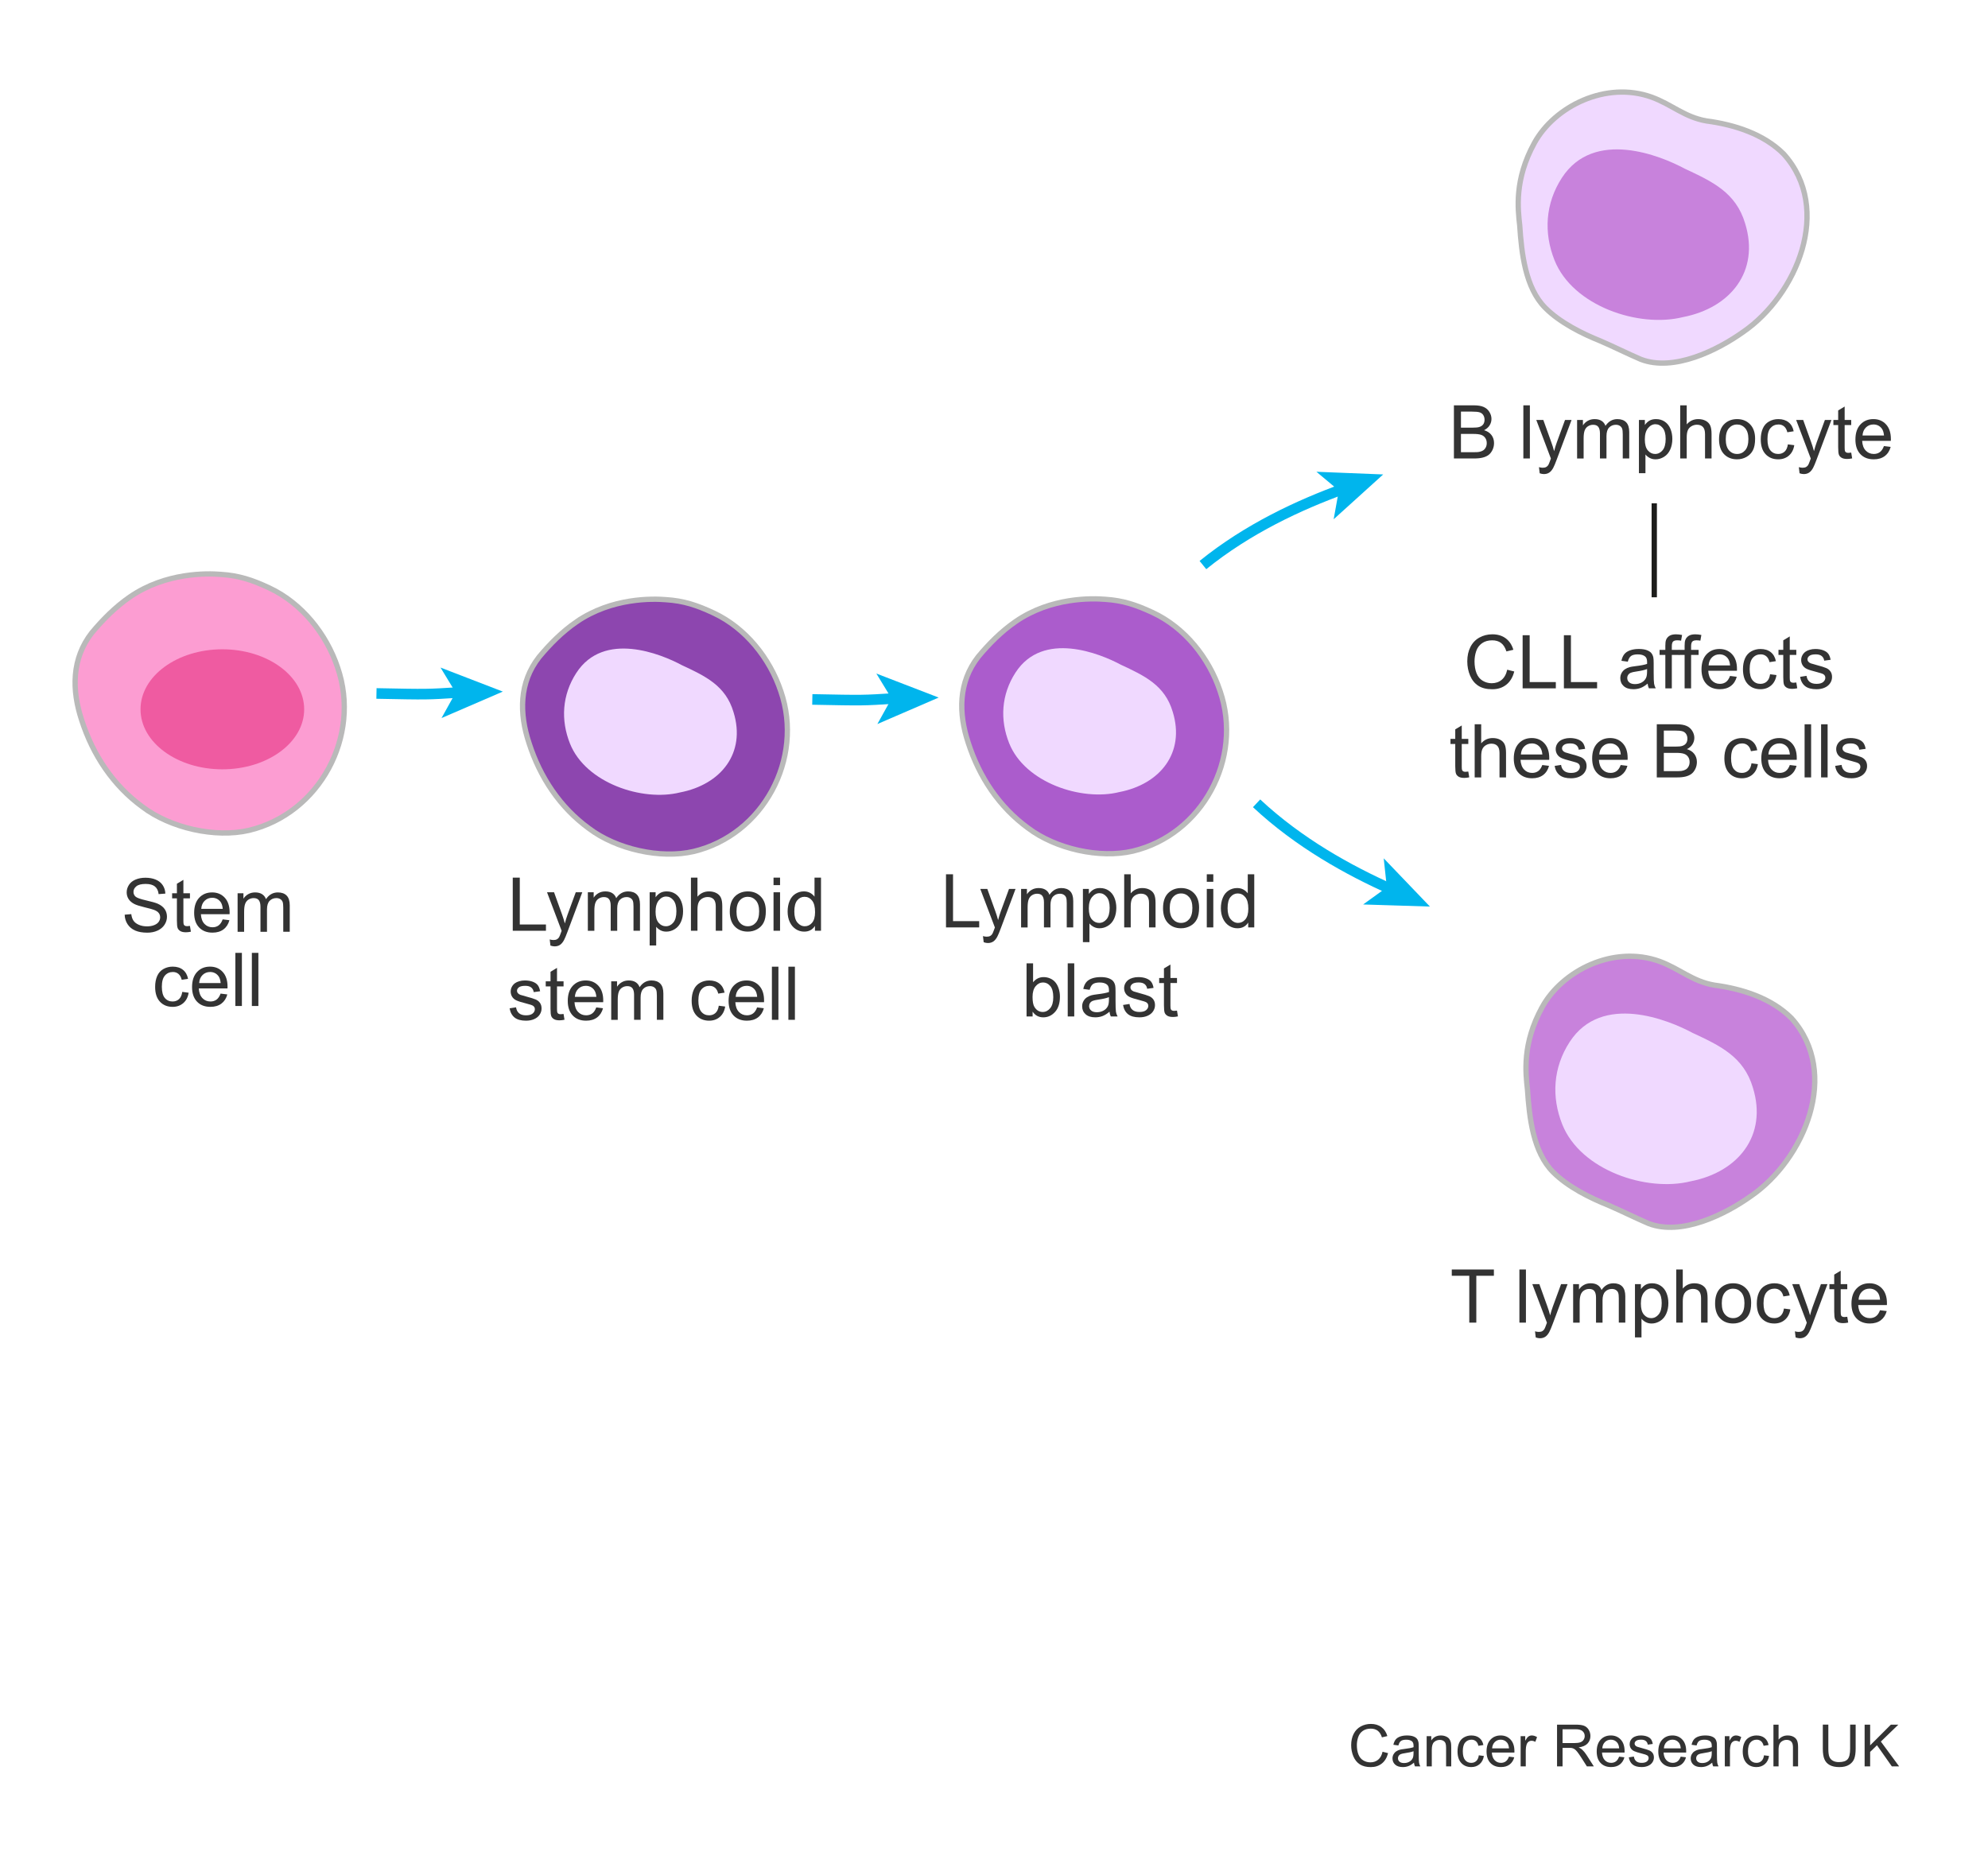 <?xml version="1.0" encoding="UTF-8"?>
<svg id="Layer_8" data-name="Layer 8" xmlns="http://www.w3.org/2000/svg" width="375" height="349.324" version="1.1" viewBox="0 0 375 349.324">
  <g>
    <g>
      <path d="M23.512,172.543l1.251-.109c.06.501.197.912.414,1.234.216.32.552.58,1.008.779.456.197.969.297,1.538.297.506,0,.952-.075,1.34-.226s.676-.356.864-.618c.189-.263.284-.549.284-.858,0-.314-.091-.589-.273-.823-.183-.235-.483-.433-.902-.592-.269-.104-.863-.268-1.784-.488-.921-.222-1.565-.43-1.935-.626-.479-.251-.835-.562-1.069-.933-.235-.372-.353-.788-.353-1.248,0-.506.144-.979.431-1.418.287-.44.706-.774,1.258-1.002s1.164-.342,1.839-.342c.743,0,1.397.119,1.966.359.566.238,1.003.591,1.309,1.056s.47.991.492,1.579l-1.271.096c-.068-.634-.3-1.112-.693-1.436-.395-.323-.977-.485-1.747-.485-.802,0-1.387.147-1.753.44-.367.295-.551.648-.551,1.063,0,.36.13.656.39.889.255.232.922.471,1.999.714,1.078.244,1.817.457,2.219.64.583.269,1.014.609,1.292,1.022.278.412.417.887.417,1.425,0,.533-.152,1.036-.458,1.507-.306.473-.744.839-1.315,1.102-.572.262-1.216.393-1.932.393-.907,0-1.667-.132-2.279-.396-.613-.265-1.094-.662-1.443-1.193-.348-.53-.531-1.131-.55-1.801Z" fill="#333" stroke-width="0"/>
      <path d="M35.83,174.662l.178,1.087c-.347.073-.656.109-.93.109-.446,0-.793-.07-1.039-.212s-.419-.327-.52-.557c-.101-.23-.15-.715-.15-1.453v-4.177h-.902v-.957h.902v-1.798l1.224-.738v2.536h1.237v.957h-1.237v4.245c0,.351.021.576.064.677.044.101.114.18.213.239.098.06.237.089.42.089.137,0,.316-.016.54-.048Z" fill="#333" stroke-width="0"/>
      <path d="M42.003,173.425l1.271.157c-.2.743-.572,1.319-1.114,1.729s-1.235.615-2.078.615c-1.062,0-1.903-.327-2.526-.981-.621-.653-.933-1.57-.933-2.751,0-1.222.314-2.169.943-2.844s1.444-1.012,2.447-1.012c.971,0,1.764.33,2.379.991s.923,1.591.923,2.789c0,.073-.002.183-.007.328h-5.414c.046.798.271,1.408.677,1.832s.911.636,1.518.636c.451,0,.836-.118,1.155-.355s.572-.615.759-1.135ZM37.963,171.436h4.054c-.055-.61-.21-1.068-.465-1.374-.392-.474-.9-.711-1.524-.711-.565,0-1.04.189-1.425.567-.386.378-.599.884-.64,1.518Z" fill="#333" stroke-width="0"/>
      <path d="M44.819,175.763v-7.26h1.101v1.019c.228-.355.531-.642.909-.857.378-.217.809-.325,1.292-.325.538,0,.979.111,1.323.335.344.224.586.535.728.937.574-.848,1.321-1.271,2.242-1.271.72,0,1.273.199,1.661.599.388.398.581,1.013.581,1.842v4.983h-1.224v-4.573c0-.492-.04-.847-.119-1.062-.08-.217-.225-.392-.435-.523s-.456-.198-.738-.198c-.511,0-.935.17-1.271.509-.337.34-.506.884-.506,1.631v4.218h-1.23v-4.717c0-.547-.101-.957-.301-1.23s-.528-.41-.984-.41c-.347,0-.667.091-.96.273-.295.183-.508.449-.64.8s-.198.856-.198,1.518v3.767h-1.23Z" fill="#333" stroke-width="0"/>
      <path d="M34.378,187.104l1.209.157c-.132.834-.47,1.487-1.015,1.958-.545.473-1.214.708-2.007.708-.993,0-1.792-.325-2.396-.974-.604-.65-.905-1.581-.905-2.793,0-.784.129-1.47.389-2.058s.655-1.028,1.187-1.323c.531-.293,1.108-.44,1.733-.44.788,0,1.433.199,1.934.599.502.398.823.965.965,1.698l-1.197.185c-.113-.487-.315-.854-.604-1.101s-.64-.369-1.05-.369c-.619,0-1.123.222-1.51.667-.388.443-.582,1.146-.582,2.108,0,.976.188,1.684.561,2.126.374.442.861.663,1.463.663.483,0,.887-.148,1.211-.444.323-.296.528-.752.615-1.367Z" fill="#333" stroke-width="0"/>
      <path d="M41.61,187.425l1.271.157c-.201.743-.572,1.319-1.115,1.729-.542.41-1.234.615-2.078.615-1.062,0-1.903-.327-2.525-.981-.622-.653-.934-1.57-.934-2.751,0-1.222.314-2.169.943-2.844s1.445-1.012,2.447-1.012c.971,0,1.764.33,2.379.991s.924,1.591.924,2.789c0,.073-.003.183-.008.328h-5.414c.046.798.271,1.408.678,1.832.405.424.911.636,1.518.636.451,0,.836-.118,1.154-.355.319-.237.572-.615.76-1.135ZM37.569,185.436h4.055c-.055-.61-.21-1.068-.465-1.374-.393-.474-.9-.711-1.525-.711-.564,0-1.04.189-1.425.567s-.599.884-.64,1.518Z" fill="#333" stroke-width="0"/>
      <path d="M44.399,189.763v-10.021h1.23v10.021h-1.23Z" fill="#333" stroke-width="0"/>
      <path d="M47.509,189.763v-10.021h1.23v10.021h-1.23Z" fill="#333" stroke-width="0"/>
    </g>
    <g>
      <path d="M277.153,249.493v-8.839h-3.301v-1.183h7.943v1.183h-3.316v8.839h-1.326Z" fill="#333" stroke-width="0"/>
      <path d="M286.608,249.493v-10.021h1.23v10.021h-1.23Z" fill="#333" stroke-width="0"/>
      <path d="M289.69,252.289l-.137-1.155c.27.073.504.109.705.109.273,0,.492-.046.656-.137s.298-.219.402-.383c.078-.123.203-.429.377-.916.022-.068.059-.169.109-.301l-2.756-7.273h1.326l1.512,4.204c.195.533.371,1.094.525,1.682.142-.565.311-1.116.506-1.654l1.553-4.231h1.23l-2.762,7.383c-.297.798-.527,1.347-.691,1.647-.219.405-.469.703-.752.893-.282.188-.619.283-1.012.283-.236,0-.501-.05-.793-.15Z" fill="#333" stroke-width="0"/>
      <path d="M296.745,249.493v-7.26h1.102v1.019c.228-.355.53-.642.908-.857.379-.217.81-.325,1.293-.325.537,0,.979.111,1.322.335s.587.535.729.937c.574-.848,1.321-1.271,2.242-1.271.72,0,1.273.199,1.66.599.388.398.582,1.013.582,1.842v4.983h-1.225v-4.573c0-.492-.039-.847-.119-1.062-.08-.217-.225-.392-.434-.523-.21-.132-.456-.198-.738-.198-.511,0-.935.17-1.271.509-.338.34-.506.884-.506,1.631v4.218h-1.23v-4.717c0-.547-.101-.957-.301-1.23-.201-.273-.529-.41-.984-.41-.347,0-.667.091-.961.273s-.507.449-.639.8c-.133.351-.199.856-.199,1.518v3.767h-1.23Z" fill="#333" stroke-width="0"/>
      <path d="M308.407,252.276v-10.042h1.121v.943c.265-.369.563-.646.896-.831.332-.184.735-.276,1.209-.276.62,0,1.167.159,1.641.479.475.319.832.769,1.074,1.351.241.58.361,1.218.361,1.91,0,.743-.133,1.412-.399,2.006-.267.596-.654,1.051-1.162,1.367-.508.317-1.042.476-1.603.476-.41,0-.778-.087-1.104-.26s-.594-.392-.804-.656v3.534h-1.23ZM309.522,245.905c0,.935.188,1.625.566,2.071.379.446.837.67,1.375.67.547,0,1.015-.231,1.404-.694.39-.462.584-1.179.584-2.149,0-.925-.189-1.618-.57-2.078s-.835-.69-1.363-.69c-.524,0-.988.245-1.392.734-.403.49-.604,1.202-.604,2.137Z" fill="#333" stroke-width="0"/>
      <path d="M316.194,249.493v-10.021h1.23v3.596c.574-.665,1.299-.998,2.174-.998.537,0,1.004.106,1.4.317.396.213.681.505.852.879s.256.916.256,1.627v4.601h-1.23v-4.601c0-.615-.133-1.062-.399-1.344-.267-.279-.644-.42-1.132-.42-.364,0-.707.095-1.028.283-.321.189-.55.446-.687.77s-.205.771-.205,1.34v3.972h-1.23Z" fill="#333" stroke-width="0"/>
      <path d="M323.522,245.863c0-1.345.373-2.34,1.121-2.987.624-.538,1.385-.807,2.283-.807.998,0,1.813.327,2.447.981.633.653.949,1.557.949,2.71,0,.935-.14,1.669-.42,2.204-.28.536-.688.952-1.224,1.248s-1.12.444-1.753.444c-1.017,0-1.838-.326-2.465-.978s-.939-1.591-.939-2.816ZM324.786,245.863c0,.93.203,1.626.609,2.088.405.463.916.694,1.531.694.61,0,1.118-.232,1.523-.697.406-.465.609-1.174.609-2.126,0-.897-.204-1.578-.612-2.041-.408-.462-.915-.693-1.521-.693-.615,0-1.126.23-1.531.69-.406.46-.609,1.155-.609,2.085Z" fill="#333" stroke-width="0"/>
      <path d="M336.503,246.834l1.211.157c-.133.834-.471,1.487-1.016,1.958-.545.473-1.213.708-2.006.708-.994,0-1.793-.325-2.396-.974-.604-.65-.906-1.581-.906-2.793,0-.784.131-1.47.391-2.058s.654-1.028,1.186-1.323c.531-.293,1.108-.44,1.732-.44.789,0,1.434.199,1.936.599.501.398.822.965.963,1.698l-1.195.185c-.114-.487-.316-.854-.605-1.101s-.639-.369-1.049-.369c-.62,0-1.124.222-1.512.667-.387.443-.58,1.146-.58,2.108,0,.976.187,1.684.561,2.126.373.442.861.663,1.463.663.482,0,.886-.148,1.209-.444.324-.296.529-.752.615-1.367Z" fill="#333" stroke-width="0"/>
      <path d="M338.712,252.289l-.137-1.155c.269.073.503.109.703.109.273,0,.492-.046.656-.137s.299-.219.404-.383c.077-.123.202-.429.375-.916.023-.068.06-.169.109-.301l-2.754-7.273h1.326l1.51,4.204c.196.533.372,1.094.527,1.682.141-.565.31-1.116.506-1.654l1.551-4.231h1.23l-2.762,7.383c-.296.798-.525,1.347-.689,1.647-.219.405-.47.703-.752.893-.283.188-.62.283-1.012.283-.237,0-.502-.05-.793-.15Z" fill="#333" stroke-width="0"/>
      <path d="M348.452,248.393l.178,1.087c-.346.073-.656.109-.93.109-.446,0-.793-.07-1.039-.212s-.419-.327-.52-.557c-.1-.23-.15-.715-.15-1.453v-4.177h-.902v-.957h.902v-1.798l1.225-.738v2.536h1.236v.957h-1.236v4.245c0,.351.021.576.064.677s.114.18.212.239.238.089.421.089c.137,0,.316-.016.539-.048Z" fill="#333" stroke-width="0"/>
      <path d="M354.626,247.155l1.271.157c-.201.743-.572,1.319-1.115,1.729-.542.41-1.234.615-2.078.615-1.062,0-1.903-.327-2.525-.981-.622-.653-.934-1.57-.934-2.751,0-1.222.314-2.169.943-2.844s1.445-1.012,2.447-1.012c.971,0,1.764.33,2.379.991s.924,1.591.924,2.789c0,.073-.003.183-.008.328h-5.414c.046.798.271,1.408.678,1.832.405.424.911.636,1.518.636.451,0,.836-.118,1.154-.355.319-.237.572-.615.76-1.135ZM350.585,245.166h4.055c-.055-.61-.21-1.068-.465-1.374-.393-.474-.9-.711-1.525-.711-.564,0-1.04.189-1.425.567s-.599.884-.64,1.518Z" fill="#333" stroke-width="0"/>
    </g>
    <g>
      <path d="M96.721,175.572v-10.021h1.326v8.839h4.936v1.183h-6.262Z" fill="#333" stroke-width="0"/>
      <path d="M103.83,178.367l-.137-1.155c.269.073.504.109.704.109.273,0,.492-.046.656-.137s.299-.219.403-.383c.077-.123.203-.429.376-.916.022-.068.06-.169.109-.301l-2.755-7.273h1.326l1.511,4.204c.196.533.371,1.094.526,1.682.142-.565.31-1.116.506-1.654l1.552-4.231h1.23l-2.762,7.383c-.296.798-.526,1.347-.69,1.647-.219.405-.47.703-.752.893-.282.188-.62.283-1.012.283-.237,0-.501-.05-.793-.15Z" fill="#333" stroke-width="0"/>
      <path d="M110.885,175.572v-7.26h1.101v1.019c.228-.355.531-.642.909-.857.378-.217.809-.325,1.292-.325.538,0,.979.111,1.322.335.345.224.587.535.729.937.574-.848,1.321-1.271,2.242-1.271.72,0,1.273.199,1.661.599.388.398.581,1.013.581,1.842v4.983h-1.224v-4.573c0-.492-.04-.847-.12-1.062-.079-.217-.224-.392-.434-.523s-.456-.198-.738-.198c-.511,0-.935.17-1.271.509-.337.34-.506.884-.506,1.631v4.218h-1.23v-4.717c0-.547-.101-.957-.301-1.23s-.528-.41-.984-.41c-.347,0-.666.091-.961.273-.293.183-.507.449-.639.8s-.198.856-.198,1.518v3.767h-1.23Z" fill="#333" stroke-width="0"/>
      <path d="M122.547,178.354v-10.042h1.121v.943c.265-.369.562-.646.896-.831.333-.184.736-.276,1.21-.276.62,0,1.167.159,1.641.479s.832.769,1.073,1.351c.241.58.362,1.218.362,1.91,0,.743-.134,1.412-.399,2.006-.268.596-.654,1.051-1.162,1.367-.509.317-1.043.476-1.604.476-.41,0-.778-.087-1.104-.26-.326-.173-.594-.392-.804-.656v3.534h-1.23ZM123.661,171.983c0,.935.189,1.625.567,2.071s.836.67,1.374.67c.547,0,1.016-.231,1.404-.694.391-.462.585-1.179.585-2.149,0-.925-.19-1.618-.571-2.078-.38-.46-.835-.69-1.363-.69-.524,0-.988.245-1.391.734-.404.49-.605,1.202-.605,2.137Z" fill="#333" stroke-width="0"/>
      <path d="M130.333,175.572v-10.021h1.23v3.596c.574-.665,1.299-.998,2.174-.998.538,0,1.005.106,1.401.317.396.213.681.505.851.879.172.374.257.916.257,1.627v4.601h-1.23v-4.601c0-.615-.134-1.062-.399-1.344-.268-.279-.645-.42-1.132-.42-.364,0-.708.095-1.028.283-.322.189-.551.446-.688.77s-.205.771-.205,1.34v3.972h-1.23Z" fill="#333" stroke-width="0"/>
      <path d="M137.661,171.942c0-1.345.374-2.34,1.121-2.987.624-.538,1.386-.807,2.283-.807.998,0,1.813.327,2.447.981.634.653.95,1.557.95,2.71,0,.935-.14,1.669-.421,2.204-.279.536-.688.952-1.223,1.248-.536.296-1.12.444-1.754.444-1.017,0-1.838-.326-2.465-.978-.626-.651-.939-1.591-.939-2.816ZM138.926,171.942c0,.93.203,1.626.608,2.088.405.463.916.694,1.531.694.61,0,1.119-.232,1.524-.697s.608-1.174.608-2.126c0-.897-.204-1.578-.611-2.041-.408-.462-.915-.693-1.521-.693-.615,0-1.126.23-1.531.69s-.608,1.155-.608,2.085Z" fill="#333" stroke-width="0"/>
      <path d="M145.912,166.965v-1.415h1.23v1.415h-1.23ZM145.912,175.572v-7.26h1.23v7.26h-1.23Z" fill="#333" stroke-width="0"/>
      <path d="M153.726,175.572v-.916c-.46.72-1.137,1.08-2.03,1.08-.579,0-1.11-.159-1.597-.479-.484-.319-.861-.765-1.127-1.337-.268-.571-.4-1.229-.4-1.972,0-.725.121-1.382.362-1.972.241-.591.604-1.043,1.087-1.357s1.023-.472,1.62-.472c.438,0,.827.093,1.169.276.342.186.62.426.834.722v-3.596h1.224v10.021h-1.142ZM149.836,171.948c0,.93.196,1.625.588,2.085s.854.69,1.388.69c.538,0,.994-.22,1.371-.659.375-.44.563-1.111.563-2.014,0-.993-.191-1.723-.574-2.188s-.854-.697-1.415-.697c-.547,0-1.004.224-1.371.67-.366.446-.55,1.15-.55,2.112Z" fill="#333" stroke-width="0"/>
      <path d="M96.126,190.204l1.217-.191c.068.488.259.861.57,1.121.312.26.749.39,1.31.39.565,0,.984-.115,1.258-.345.273-.23.41-.5.41-.811,0-.277-.121-.496-.362-.656-.169-.109-.588-.248-1.258-.417-.902-.228-1.527-.425-1.877-.591-.348-.167-.612-.396-.793-.69-.18-.294-.27-.619-.27-.975,0-.323.074-.623.223-.898.147-.276.35-.505.604-.688.191-.141.452-.261.782-.358.331-.099.686-.147,1.063-.147.569,0,1.069.082,1.501.246.43.164.748.387.953.667s.347.655.424,1.124l-1.203.164c-.055-.373-.213-.665-.475-.875-.263-.209-.633-.314-1.111-.314-.565,0-.969.094-1.21.28-.241.188-.362.406-.362.656,0,.16.05.304.15.431.101.133.258.242.472.328.123.046.485.15,1.087.314.87.232,1.478.423,1.822.571.344.147.613.363.81.646.196.283.294.634.294,1.053,0,.41-.119.797-.359,1.159-.238.362-.584.643-1.035.841s-.962.297-1.531.297c-.943,0-1.662-.195-2.156-.588-.495-.392-.811-.973-.947-1.743Z" fill="#333" stroke-width="0"/>
      <path d="M106.305,191.271l.178,1.087c-.347.073-.656.109-.93.109-.446,0-.793-.07-1.039-.212-.246-.141-.419-.327-.52-.557-.101-.23-.15-.715-.15-1.453v-4.177h-.902v-.957h.902v-1.798l1.224-.738v2.536h1.237v.957h-1.237v4.245c0,.352.021.577.064.677.044.101.114.181.213.239.098.06.237.089.42.089.137,0,.316-.016.54-.048Z" fill="#333" stroke-width="0"/>
      <path d="M112.478,190.033l1.271.157c-.2.743-.572,1.319-1.114,1.729s-1.235.615-2.078.615c-1.062,0-1.903-.327-2.526-.98-.621-.654-.933-1.571-.933-2.752,0-1.221.314-2.169.943-2.844.629-.674,1.444-1.012,2.447-1.012.971,0,1.764.331,2.379.991.615.661.923,1.591.923,2.789,0,.073-.002.183-.007.328h-5.414c.046.798.271,1.408.677,1.832s.911.636,1.518.636c.451,0,.836-.118,1.155-.355.319-.236.572-.615.759-1.135ZM108.438,188.044h4.054c-.055-.61-.21-1.068-.465-1.374-.392-.474-.9-.711-1.524-.711-.565,0-1.04.189-1.425.567-.386.379-.599.885-.64,1.518Z" fill="#333" stroke-width="0"/>
      <path d="M115.294,192.371v-7.26h1.101v1.019c.228-.355.531-.642.909-.857.378-.217.809-.325,1.292-.325.538,0,.979.112,1.323.335.344.224.586.536.728.937.574-.848,1.321-1.271,2.242-1.271.72,0,1.273.199,1.661.599.388.398.581,1.013.581,1.842v4.983h-1.224v-4.573c0-.492-.04-.847-.119-1.062-.08-.217-.225-.391-.435-.523-.21-.132-.456-.198-.738-.198-.511,0-.935.17-1.271.51-.337.339-.506.883-.506,1.63v4.218h-1.23v-4.717c0-.547-.101-.957-.301-1.23s-.528-.41-.984-.41c-.347,0-.667.092-.96.273-.295.183-.508.449-.64.8-.132.352-.198.857-.198,1.518v3.767h-1.23Z" fill="#333" stroke-width="0"/>
      <path d="M135.583,189.712l1.21.157c-.132.834-.471,1.487-1.015,1.959-.545.472-1.214.707-2.007.707-.993,0-1.792-.324-2.396-.974-.604-.649-.906-1.58-.906-2.793,0-.783.13-1.47.39-2.058s.655-1.028,1.187-1.322c.53-.294,1.108-.441,1.732-.441.788,0,1.434.199,1.935.599.501.398.822.965.964,1.698l-1.196.185c-.114-.487-.315-.854-.604-1.101-.29-.246-.64-.369-1.05-.369-.62,0-1.123.223-1.511.667s-.581,1.147-.581,2.108c0,.976.187,1.685.561,2.126.374.442.861.663,1.463.663.483,0,.887-.147,1.21-.444.323-.296.528-.752.615-1.367Z" fill="#333" stroke-width="0"/>
      <path d="M142.815,190.033l1.271.157c-.2.743-.572,1.319-1.114,1.729s-1.235.615-2.078.615c-1.062,0-1.903-.327-2.526-.98-.621-.654-.933-1.571-.933-2.752,0-1.221.314-2.169.943-2.844.629-.674,1.444-1.012,2.447-1.012.971,0,1.764.331,2.379.991.615.661.923,1.591.923,2.789,0,.073-.002.183-.007.328h-5.414c.046.798.271,1.408.677,1.832s.911.636,1.518.636c.451,0,.836-.118,1.155-.355.319-.236.572-.615.759-1.135ZM138.775,188.044h4.054c-.055-.61-.21-1.068-.465-1.374-.392-.474-.9-.711-1.524-.711-.565,0-1.04.189-1.425.567-.386.379-.599.885-.64,1.518Z" fill="#333" stroke-width="0"/>
      <path d="M145.605,192.371v-10.021h1.23v10.021h-1.23Z" fill="#333" stroke-width="0"/>
      <path d="M148.715,192.371v-10.021h1.23v10.021h-1.23Z" fill="#333" stroke-width="0"/>
    </g>
    <g>
      <path d="M178.446,174.94v-10.021h1.326v8.839h4.936v1.183h-6.262Z" fill="#333" stroke-width="0"/>
      <path d="M185.556,177.736l-.137-1.155c.269.073.504.109.704.109.273,0,.492-.046.656-.137s.299-.219.403-.383c.077-.123.203-.429.376-.916.022-.068.06-.169.109-.301l-2.755-7.273h1.326l1.511,4.204c.196.533.371,1.094.526,1.682.142-.565.31-1.116.506-1.654l1.552-4.231h1.23l-2.762,7.383c-.296.798-.526,1.347-.69,1.647-.219.405-.47.703-.752.892-.282.189-.62.284-1.012.284-.237,0-.501-.05-.793-.15Z" fill="#333" stroke-width="0"/>
      <path d="M192.61,174.94v-7.26h1.101v1.019c.228-.355.531-.642.909-.858.378-.216.809-.324,1.292-.324.538,0,.979.111,1.323.335.344.224.586.535.728.937.574-.848,1.321-1.271,2.242-1.271.72,0,1.273.199,1.661.598.388.399.581,1.014.581,1.843v4.983h-1.224v-4.573c0-.492-.04-.847-.119-1.063-.08-.216-.225-.391-.435-.522s-.456-.198-.738-.198c-.511,0-.935.17-1.271.51-.337.339-.506.883-.506,1.63v4.218h-1.23v-4.717c0-.547-.101-.957-.301-1.23s-.528-.41-.984-.41c-.347,0-.667.091-.96.273-.295.183-.508.449-.64.8s-.198.856-.198,1.518v3.767h-1.23Z" fill="#333" stroke-width="0"/>
      <path d="M204.272,177.722v-10.042h1.121v.943c.265-.369.562-.646.896-.83.333-.186.736-.277,1.21-.277.62,0,1.167.159,1.641.479s.832.77,1.073,1.35c.241.582.362,1.219.362,1.911,0,.743-.133,1.411-.4,2.007-.266.594-.653,1.05-1.162,1.367-.508.316-1.042.475-1.603.475-.41,0-.778-.087-1.104-.26-.325-.173-.593-.392-.803-.656v3.534h-1.23ZM205.387,171.351c0,.935.189,1.625.567,2.071s.836.67,1.374.67c.547,0,1.015-.231,1.405-.693.389-.463.584-1.18.584-2.15,0-.925-.19-1.618-.57-2.078-.381-.46-.836-.69-1.364-.69-.524,0-.987.245-1.392.735-.402.489-.604,1.201-.604,2.136Z" fill="#333" stroke-width="0"/>
      <path d="M212.059,174.94v-10.021h1.23v3.596c.574-.665,1.299-.998,2.174-.998.538,0,1.005.105,1.401.318.396.211.68.504.852.878.17.374.256.916.256,1.627v4.601h-1.23v-4.601c0-.615-.133-1.063-.4-1.343-.266-.281-.644-.421-1.131-.421-.364,0-.707.095-1.029.284-.32.188-.55.445-.687.769s-.205.771-.205,1.34v3.972h-1.23Z" fill="#333" stroke-width="0"/>
      <path d="M219.387,171.31c0-1.345.374-2.34,1.121-2.987.624-.538,1.386-.807,2.283-.807.998,0,1.813.327,2.447.98.634.654.95,1.558.95,2.711,0,.935-.141,1.669-.42,2.205-.281.535-.688.951-1.225,1.247-.535.296-1.119.444-1.753.444-1.017,0-1.838-.326-2.464-.978-.627-.651-.94-1.591-.94-2.816ZM220.651,171.31c0,.93.203,1.626.608,2.089.405.462.916.693,1.531.693.61,0,1.119-.232,1.524-.697s.608-1.174.608-2.126c0-.897-.204-1.578-.612-2.04-.407-.463-.914-.694-1.521-.694-.615,0-1.126.23-1.531.69s-.608,1.155-.608,2.085Z" fill="#333" stroke-width="0"/>
      <path d="M227.638,166.333v-1.415h1.23v1.415h-1.23ZM227.638,174.94v-7.26h1.23v7.26h-1.23Z" fill="#333" stroke-width="0"/>
      <path d="M235.451,174.94v-.916c-.46.72-1.137,1.08-2.03,1.08-.579,0-1.111-.159-1.596-.479-.486-.319-.861-.765-1.129-1.336-.266-.572-.399-1.229-.399-1.973,0-.725.121-1.382.362-1.973.241-.59.604-1.042,1.087-1.356s1.023-.472,1.62-.472c.438,0,.827.092,1.169.277.342.184.62.425.834.721v-3.596h1.224v10.021h-1.142ZM231.562,171.317c0,.93.196,1.625.588,2.085s.854.69,1.388.69c.538,0,.995-.22,1.37-.66.377-.439.564-1.11.564-2.013,0-.993-.191-1.723-.574-2.188s-.854-.697-1.415-.697c-.547,0-1.004.224-1.37.67-.367.446-.551,1.15-.551,2.112Z" fill="#333" stroke-width="0"/>
      <path d="M194.784,191.739h-1.142v-10.021h1.23v3.575c.52-.651,1.183-.978,1.989-.978.446,0,.869.09,1.268.271.399.18.728.433.984.759.258.325.46.719.605,1.179.146.461.219.953.219,1.477,0,1.244-.308,2.206-.923,2.885-.615.68-1.354,1.019-2.215,1.019-.856,0-1.529-.357-2.017-1.073v.909ZM194.771,188.055c0,.871.118,1.5.355,1.887.388.634.911.95,1.572.95.538,0,1.003-.233,1.395-.7.392-.468.588-1.163.588-2.089,0-.947-.188-1.647-.564-2.099-.375-.451-.83-.677-1.363-.677-.538,0-1.003.233-1.395.701-.392.467-.588,1.143-.588,2.026Z" fill="#333" stroke-width="0"/>
      <path d="M201.408,191.739v-10.021h1.23v10.021h-1.23Z" fill="#333" stroke-width="0"/>
      <path d="M209.283,190.844c-.456.388-.895.661-1.315.82-.422.16-.874.239-1.357.239-.798,0-1.41-.194-1.839-.584s-.643-.888-.643-1.494c0-.355.081-.68.243-.974.161-.294.373-.53.635-.708.263-.178.558-.312.886-.403.241-.063.606-.125,1.094-.185.993-.118,1.725-.26,2.194-.424.005-.168.007-.275.007-.321,0-.501-.116-.854-.349-1.06-.314-.277-.781-.417-1.401-.417-.579,0-1.006.102-1.282.305-.275.202-.479.562-.611,1.076l-1.203-.164c.109-.515.289-.931.54-1.247.251-.317.613-.561,1.087-.731s1.023-.257,1.647-.257c.62,0,1.123.073,1.511.219.388.146.672.329.854.551.183.221.31.5.383.837.041.21.062.588.062,1.135v1.641c0,1.145.026,1.867.078,2.171.053.303.156.594.312.871h-1.285c-.128-.255-.21-.554-.246-.896ZM209.181,188.096c-.446.183-1.116.338-2.01.465-.506.073-.863.155-1.073.246-.21.092-.371.225-.485.4-.114.175-.171.37-.171.584,0,.328.124.602.372.82.249.219.612.328,1.091.328.474,0,.896-.104,1.265-.311.369-.208.641-.491.813-.852.132-.277.198-.688.198-1.23v-.451Z" fill="#333" stroke-width="0"/>
      <path d="M211.84,189.572l1.217-.191c.068.488.259.861.571,1.121.312.26.748.39,1.309.39.565,0,.984-.115,1.258-.345.273-.23.41-.5.41-.811,0-.277-.121-.496-.362-.656-.169-.109-.588-.248-1.258-.417-.902-.228-1.528-.425-1.876-.591-.35-.167-.613-.396-.793-.69-.181-.294-.271-.619-.271-.975,0-.323.074-.623.222-.898.148-.276.351-.505.605-.688.191-.141.452-.261.783-.358.33-.099.685-.147,1.062-.147.569,0,1.07.082,1.5.246.432.164.749.387.954.667s.347.655.424,1.124l-1.203.164c-.055-.373-.213-.665-.476-.875-.262-.209-.632-.314-1.11-.314-.565,0-.969.094-1.21.28-.241.188-.362.406-.362.656,0,.16.05.304.15.431.101.133.258.242.472.328.123.046.485.15,1.087.314.87.232,1.478.423,1.821.571.345.147.614.363.811.646.196.283.294.634.294,1.053,0,.41-.12.797-.358,1.159-.24.362-.585.643-1.036.841s-.962.297-1.531.297c-.943,0-1.662-.195-2.157-.588-.494-.392-.81-.973-.946-1.743Z" fill="#333" stroke-width="0"/>
      <path d="M222.019,190.639l.178,1.087c-.347.073-.656.109-.93.109-.446,0-.793-.07-1.039-.212-.246-.141-.419-.327-.52-.557-.101-.23-.15-.715-.15-1.453v-4.177h-.902v-.957h.902v-1.798l1.224-.738v2.536h1.237v.957h-1.237v4.245c0,.352.021.577.065.677.043.101.113.181.211.239.099.06.238.089.421.089.137,0,.316-.016.54-.048Z" fill="#333" stroke-width="0"/>
    </g>
    <g>
      <path d="M274.255,86.481v-10.021h3.76c.766,0,1.38.102,1.843.305.463.202.825.515,1.087.936.262.422.393.863.393,1.323,0,.429-.115.832-.348,1.21s-.584.684-1.053.916c.605.178,1.071.48,1.397.909s.489.935.489,1.518c0,.47-.1.905-.298,1.31-.198.402-.443.714-.735.933-.291.219-.657.384-1.097.495-.439.112-.979.168-1.616.168h-3.822ZM275.581,80.67h2.168c.588,0,1.009-.039,1.264-.116.338-.101.592-.267.763-.499s.257-.524.257-.875c0-.333-.08-.625-.24-.879-.159-.252-.387-.426-.684-.52-.296-.093-.804-.14-1.523-.14h-2.004v3.028ZM275.581,85.298h2.496c.428,0,.729-.016.902-.048.305-.055.561-.146.766-.273s.373-.313.506-.557c.132-.244.197-.525.197-.845,0-.374-.096-.698-.287-.974-.191-.276-.456-.47-.796-.582-.34-.111-.828-.167-1.466-.167h-2.318v3.445Z" fill="#333" stroke-width="0"/>
      <path d="M287.353,86.481v-10.021h1.23v10.021h-1.23Z" fill="#333" stroke-width="0"/>
      <path d="M290.437,89.277l-.137-1.155c.269.073.503.109.703.109.273,0,.492-.046.656-.137s.299-.219.404-.383c.077-.123.202-.429.375-.916.023-.068.06-.169.109-.301l-2.754-7.273h1.326l1.51,4.204c.196.533.372,1.094.527,1.682.141-.565.31-1.116.506-1.654l1.551-4.231h1.23l-2.762,7.383c-.296.798-.525,1.347-.689,1.647-.219.405-.47.703-.752.892-.283.189-.62.284-1.012.284-.237,0-.502-.05-.793-.15Z" fill="#333" stroke-width="0"/>
      <path d="M297.491,86.481v-7.26h1.1v1.019c.229-.355.531-.642.91-.858.378-.216.809-.324,1.291-.324.538,0,.979.111,1.323.335s.587.535.728.937c.574-.848,1.322-1.271,2.242-1.271.721,0,1.274.199,1.662.598.387.399.58,1.014.58,1.843v4.983h-1.223v-4.573c0-.492-.04-.847-.12-1.063-.08-.216-.225-.391-.435-.522-.209-.132-.455-.198-.738-.198-.51,0-.934.17-1.271.51-.337.339-.506.883-.506,1.63v4.218h-1.23v-4.717c0-.547-.1-.957-.301-1.23-.2-.273-.528-.41-.984-.41-.346,0-.666.091-.96.273s-.507.449-.64.8c-.132.351-.197.856-.197,1.518v3.767h-1.23Z" fill="#333" stroke-width="0"/>
      <path d="M309.153,89.263v-10.042h1.121v.943c.264-.369.562-.646.895-.83.333-.186.736-.277,1.211-.277.619,0,1.166.159,1.641.479.474.319.831.77,1.072,1.35.242.582.363,1.219.363,1.911,0,.743-.134,1.411-.4,2.007-.267.594-.654,1.05-1.162,1.367-.508.316-1.043.475-1.604.475-.41,0-.777-.087-1.104-.26s-.594-.392-.803-.656v3.534h-1.23ZM310.267,82.892c0,.935.189,1.625.568,2.071.378.446.836.67,1.373.67.547,0,1.016-.231,1.405-.693.39-.463.585-1.18.585-2.15,0-.925-.19-1.618-.571-2.078s-.835-.69-1.364-.69c-.523,0-.987.245-1.391.735-.403.489-.605,1.201-.605,2.136Z" fill="#333" stroke-width="0"/>
      <path d="M316.939,86.481v-10.021h1.23v3.596c.574-.665,1.299-.998,2.174-.998.538,0,1.006.105,1.402.318.396.211.68.504.851.878s.257.916.257,1.627v4.601h-1.23v-4.601c0-.615-.134-1.063-.4-1.343-.267-.281-.644-.421-1.131-.421-.365,0-.708.095-1.029.284-.321.188-.551.445-.688.769s-.205.771-.205,1.34v3.972h-1.23Z" fill="#333" stroke-width="0"/>
      <path d="M324.267,82.851c0-1.345.374-2.34,1.121-2.987.625-.538,1.386-.807,2.283-.807.998,0,1.814.327,2.447.98.634.654.951,1.558.951,2.711,0,.935-.141,1.669-.421,2.205-.28.535-.688.951-1.224,1.247s-1.12.444-1.754.444c-1.016,0-1.837-.326-2.464-.978s-.94-1.591-.94-2.816ZM325.532,82.851c0,.93.202,1.626.607,2.089.406.462.916.693,1.531.693.611,0,1.119-.232,1.525-.697.405-.465.607-1.174.607-2.126,0-.897-.203-1.578-.611-2.04-.408-.463-.915-.694-1.521-.694-.615,0-1.125.23-1.531.69-.405.46-.607,1.155-.607,2.085Z" fill="#333" stroke-width="0"/>
      <path d="M337.249,83.822l1.209.157c-.132.834-.47,1.486-1.015,1.959-.545.471-1.214.707-2.007.707-.993,0-1.792-.324-2.396-.975-.604-.648-.905-1.58-.905-2.792,0-.784.129-1.47.389-2.058s.655-1.029,1.187-1.322c.531-.295,1.108-.441,1.733-.441.788,0,1.433.199,1.934.598.502.399.823.966.965,1.699l-1.197.185c-.113-.487-.315-.854-.604-1.101s-.64-.369-1.05-.369c-.619,0-1.123.223-1.51.666-.388.445-.582,1.147-.582,2.109,0,.976.188,1.684.561,2.126.374.442.861.663,1.463.663.483,0,.887-.148,1.211-.444.323-.296.528-.752.615-1.367Z" fill="#333" stroke-width="0"/>
      <path d="M339.456,89.277l-.137-1.155c.27.073.504.109.705.109.273,0,.492-.046.656-.137s.298-.219.402-.383c.078-.123.203-.429.377-.916.022-.068.059-.169.109-.301l-2.756-7.273h1.326l1.512,4.204c.195.533.371,1.094.525,1.682.142-.565.311-1.116.506-1.654l1.553-4.231h1.23l-2.762,7.383c-.297.798-.527,1.347-.691,1.647-.219.405-.469.703-.752.892-.282.189-.619.284-1.012.284-.236,0-.501-.05-.793-.15Z" fill="#333" stroke-width="0"/>
      <path d="M349.198,85.38l.178,1.087c-.347.073-.656.109-.93.109-.447,0-.793-.07-1.039-.212s-.42-.327-.52-.558c-.101-.229-.15-.714-.15-1.452v-4.177h-.902v-.957h.902v-1.798l1.223-.738v2.536h1.238v.957h-1.238v4.245c0,.351.022.576.065.677s.114.18.212.239.238.089.42.089c.137,0,.317-.016.541-.048Z" fill="#333" stroke-width="0"/>
      <path d="M355.37,84.143l1.271.157c-.2.743-.571,1.319-1.113,1.729-.543.41-1.235.615-2.078.615-1.062,0-1.904-.327-2.526-.98-.622-.654-.933-1.571-.933-2.752,0-1.222.314-2.169.943-2.844s1.444-1.012,2.447-1.012c.971,0,1.764.33,2.379.991s.922,1.591.922,2.789c0,.073-.002.183-.006.328h-5.414c.045.798.271,1.408.676,1.832.406.424.912.636,1.518.636.451,0,.837-.118,1.156-.355.318-.237.571-.615.758-1.135ZM351.331,82.154h4.053c-.055-.61-.209-1.068-.465-1.374-.392-.474-.899-.711-1.523-.711-.565,0-1.041.189-1.426.567s-.598.884-.639,1.518Z" fill="#333" stroke-width="0"/>
    </g>
    <g>
      <path d="M284.31,126.331l1.326.335c-.277,1.089-.777,1.92-1.5,2.492-.723.571-1.605.857-2.648.857-1.08,0-1.959-.22-2.636-.66-.677-.439-1.191-1.076-1.545-1.91s-.53-1.729-.53-2.687c0-1.044.2-1.954.599-2.731.398-.776.966-1.367,1.702-1.77.736-.404,1.546-.605,2.43-.605,1.003,0,1.846.255,2.529.766s1.16,1.229,1.43,2.153l-1.307.308c-.232-.729-.569-1.26-1.012-1.593-.441-.333-.998-.499-1.668-.499-.77,0-1.413.185-1.931.554s-.881.864-1.091,1.487c-.209.621-.314,1.263-.314,1.924,0,.853.125,1.596.373,2.232.248.635.635,1.11,1.158,1.425.524.314,1.092.472,1.703.472.742,0,1.371-.214,1.887-.643.515-.429.863-1.064,1.045-1.907Z" fill="#333" stroke-width="0"/>
      <path d="M287.216,129.845v-10.021h1.326v8.839h4.936v1.183h-6.262Z" fill="#333" stroke-width="0"/>
      <path d="M295.001,129.845v-10.021h1.326v8.839h4.936v1.183h-6.262Z" fill="#333" stroke-width="0"/>
      <path d="M310.792,128.949c-.455.388-.894.661-1.315.82s-.874.239-1.356.239c-.798,0-1.411-.194-1.84-.585-.428-.389-.643-.887-.643-1.493,0-.355.081-.681.243-.974.162-.295.374-.53.636-.708s.557-.312.885-.403c.242-.063.606-.125,1.094-.185.994-.118,1.726-.26,2.195-.424.004-.169.006-.275.006-.321,0-.501-.115-.854-.348-1.06-.314-.278-.782-.417-1.402-.417-.578,0-1.006.102-1.281.305-.275.202-.479.562-.611,1.076l-1.203-.164c.109-.515.289-.931.539-1.248.251-.316.613-.561,1.088-.73.474-.172,1.022-.257,1.646-.257.62,0,1.124.073,1.512.219.387.146.672.329.854.55.183.222.311.501.383.838.041.21.062.588.062,1.135v1.641c0,1.144.025,1.867.078,2.17.053.304.156.594.311.872h-1.285c-.127-.255-.209-.554-.246-.896ZM310.69,126.201c-.447.183-1.117.337-2.01.465-.506.073-.864.155-1.074.246-.209.091-.371.225-.484.4-.114.175-.172.37-.172.584,0,.328.125.602.373.82s.611.328,1.09.328c.475,0,.896-.104,1.266-.311.369-.208.64-.491.812-.852.133-.278.199-.688.199-1.23v-.451Z" fill="#333" stroke-width="0"/>
      <path d="M314.136,129.845v-6.303h-1.088v-.957h1.088v-.772c0-.487.043-.85.129-1.087.119-.319.327-.577.626-.776.299-.197.717-.297,1.255-.297.346,0,.729.041,1.148.123l-.186,1.073c-.255-.046-.496-.068-.725-.068-.373,0-.638.08-.793.239-.154.159-.232.458-.232.896v.67h1.416v.957h-1.416v6.303h-1.223Z" fill="#333" stroke-width="0"/>
      <path d="M317.772,129.845v-6.303h-1.088v-.957h1.088v-.772c0-.487.043-.85.129-1.087.119-.319.327-.577.626-.776.299-.197.717-.297,1.255-.297.346,0,.729.041,1.148.123l-.186,1.073c-.255-.046-.496-.068-.725-.068-.373,0-.638.08-.793.239-.154.159-.232.458-.232.896v.67h1.416v.957h-1.416v6.303h-1.223Z" fill="#333" stroke-width="0"/>
      <path d="M326.337,127.507l1.271.157c-.2.743-.571,1.319-1.113,1.729-.543.41-1.235.615-2.078.615-1.062,0-1.904-.327-2.526-.981-.622-.653-.933-1.57-.933-2.751,0-1.222.314-2.169.943-2.844s1.444-1.012,2.447-1.012c.971,0,1.764.33,2.379.991s.922,1.591.922,2.789c0,.073-.002.183-.006.328h-5.414c.045.798.271,1.408.676,1.832.406.424.912.636,1.518.636.451,0,.837-.118,1.156-.355.318-.237.571-.615.758-1.135ZM322.298,125.518h4.053c-.055-.61-.209-1.068-.465-1.374-.392-.474-.899-.711-1.523-.711-.565,0-1.041.189-1.426.567s-.598.884-.639,1.518Z" fill="#333" stroke-width="0"/>
      <path d="M333.892,127.186l1.209.157c-.132.834-.47,1.487-1.015,1.958-.545.473-1.214.708-2.007.708-.993,0-1.792-.325-2.396-.974-.604-.65-.905-1.581-.905-2.793,0-.784.129-1.47.389-2.058s.655-1.028,1.187-1.323c.531-.293,1.108-.44,1.733-.44.788,0,1.433.199,1.934.599.502.398.823.965.965,1.698l-1.197.185c-.113-.487-.315-.854-.604-1.101s-.64-.369-1.05-.369c-.619,0-1.123.222-1.51.667-.388.443-.582,1.146-.582,2.108,0,.976.188,1.684.561,2.126.374.442.861.663,1.463.663.483,0,.887-.148,1.211-.444.323-.296.528-.752.615-1.367Z" fill="#333" stroke-width="0"/>
      <path d="M338.841,128.744l.178,1.087c-.347.073-.656.109-.93.109-.447,0-.793-.07-1.039-.212s-.42-.327-.52-.557c-.101-.23-.15-.715-.15-1.453v-4.177h-.902v-.957h.902v-1.798l1.223-.738v2.536h1.238v.957h-1.238v4.245c0,.351.022.576.065.677s.114.18.212.239.238.089.42.089c.137,0,.317-.016.541-.048Z" fill="#333" stroke-width="0"/>
      <path d="M339.552,127.678l1.217-.191c.068.487.258.861.57,1.121s.748.39,1.309.39c.565,0,.984-.115,1.258-.345.273-.23.41-.501.41-.811,0-.278-.12-.497-.361-.656-.169-.109-.588-.248-1.258-.417-.902-.228-1.528-.425-1.877-.591-.349-.167-.613-.396-.793-.691-.18-.293-.27-.618-.27-.974,0-.323.073-.623.222-.899.148-.275.35-.504.604-.687.191-.142.453-.261.783-.358.33-.099.685-.147,1.062-.147.57,0,1.07.082,1.501.246s.749.386.954.667c.205.279.346.654.424,1.124l-1.203.164c-.055-.374-.214-.665-.476-.875s-.632-.314-1.11-.314c-.565,0-.969.094-1.211.28-.241.187-.361.405-.361.656,0,.159.05.303.15.431.1.132.257.241.471.328.123.046.486.15,1.088.314.87.232,1.478.423,1.821.571.344.147.614.363.81.646.196.282.295.634.295,1.053,0,.41-.12.796-.359,1.159-.239.361-.584.643-1.035.84-.451.199-.962.298-1.531.298-.943,0-1.663-.196-2.157-.588s-.81-.973-.946-1.743Z" fill="#333" stroke-width="0"/>
      <path d="M276.968,145.544l.178,1.087c-.346.073-.656.109-.93.109-.446,0-.793-.07-1.039-.212-.246-.141-.419-.327-.52-.557-.1-.23-.15-.715-.15-1.453v-4.177h-.902v-.957h.902v-1.798l1.225-.738v2.536h1.236v.957h-1.236v4.245c0,.352.021.577.064.677.043.101.114.181.212.239.098.06.238.089.421.089.137,0,.316-.016.539-.048Z" fill="#333" stroke-width="0"/>
      <path d="M278.171,146.645v-10.021h1.23v3.596c.574-.665,1.299-.998,2.174-.998.538,0,1.006.106,1.402.318s.68.505.851.878c.171.374.257.916.257,1.627v4.601h-1.23v-4.601c0-.615-.134-1.062-.4-1.343s-.644-.421-1.131-.421c-.365,0-.708.095-1.029.284-.321.188-.551.445-.688.769-.137.324-.205.771-.205,1.34v3.972h-1.23Z" fill="#333" stroke-width="0"/>
      <path d="M290.927,144.307l1.271.157c-.2.743-.571,1.319-1.113,1.729-.543.41-1.235.615-2.078.615-1.062,0-1.904-.327-2.526-.98-.622-.654-.933-1.571-.933-2.752,0-1.221.314-2.169.943-2.844.629-.674,1.444-1.012,2.447-1.012.971,0,1.764.331,2.379.991.615.661.922,1.591.922,2.789,0,.073-.002.183-.006.328h-5.414c.045.798.271,1.408.676,1.832.406.424.912.636,1.518.636.451,0,.837-.118,1.156-.355.318-.236.571-.615.758-1.135ZM286.888,142.318h4.053c-.055-.61-.209-1.068-.465-1.374-.392-.474-.899-.711-1.523-.711-.565,0-1.041.189-1.426.567-.385.379-.598.885-.639,1.518Z" fill="#333" stroke-width="0"/>
      <path d="M293.251,144.478l1.217-.191c.068.488.259.861.571,1.121s.749.39,1.31.39c.564,0,.984-.115,1.258-.345.273-.23.41-.5.41-.811,0-.277-.121-.496-.363-.656-.168-.109-.588-.248-1.258-.417-.902-.228-1.527-.425-1.876-.591-.349-.167-.613-.396-.793-.69s-.271-.619-.271-.975c0-.323.074-.623.223-.898.148-.276.35-.505.605-.688.191-.141.452-.261.782-.358.33-.099.685-.147,1.063-.147.569,0,1.069.082,1.5.246s.748.387.953.667.347.655.424,1.124l-1.203.164c-.055-.373-.213-.665-.475-.875-.262-.209-.633-.314-1.111-.314-.564,0-.968.094-1.209.28-.242.188-.363.406-.363.656,0,.16.051.304.15.431.101.133.258.242.473.328.123.046.484.15,1.086.314.871.232,1.479.423,1.822.571.344.147.614.363.811.646.195.283.293.634.293,1.053,0,.41-.119.797-.358,1.159s-.585.643-1.036.841-.961.297-1.531.297c-.943,0-1.662-.195-2.156-.588-.494-.392-.811-.973-.947-1.743Z" fill="#333" stroke-width="0"/>
      <path d="M305.714,144.307l1.271.157c-.201.743-.572,1.319-1.115,1.729-.542.41-1.234.615-2.078.615-1.062,0-1.903-.327-2.525-.98-.622-.654-.934-1.571-.934-2.752,0-1.221.314-2.169.943-2.844.629-.674,1.445-1.012,2.447-1.012.971,0,1.764.331,2.379.991.615.661.924,1.591.924,2.789,0,.073-.003.183-.008.328h-5.414c.046.798.271,1.408.678,1.832.405.424.911.636,1.518.636.451,0,.836-.118,1.154-.355.319-.236.572-.615.76-1.135ZM301.673,142.318h4.055c-.055-.61-.21-1.068-.465-1.374-.393-.474-.9-.711-1.525-.711-.564,0-1.04.189-1.425.567-.385.379-.599.885-.64,1.518Z" fill="#333" stroke-width="0"/>
      <path d="M312.522,146.645v-10.021h3.76c.766,0,1.379.102,1.842.305.463.202.825.515,1.087.937.262.421.394.862.394,1.322,0,.429-.117.832-.35,1.21-.232.379-.583.684-1.053.916.606.178,1.072.481,1.398.909.326.429.488.935.488,1.518,0,.47-.099.906-.297,1.31s-.443.714-.734.933c-.292.219-.658.384-1.098.496-.439.111-.979.167-1.617.167h-3.82ZM313.849,140.834h2.166c.588,0,1.01-.038,1.266-.116.337-.1.591-.267.762-.499s.256-.523.256-.875c0-.332-.079-.625-.238-.878-.16-.253-.388-.427-.684-.52-.297-.094-.805-.141-1.525-.141h-2.002v3.028ZM313.849,145.462h2.494c.429,0,.729-.016.902-.048.306-.055.561-.146.766-.273.205-.127.374-.313.506-.557.133-.244.199-.525.199-.845,0-.373-.096-.698-.287-.974-.191-.276-.457-.47-.797-.581-.34-.112-.828-.168-1.467-.168h-2.316v3.445Z" fill="#333" stroke-width="0"/>
      <path d="M330.384,143.986l1.211.157c-.133.834-.471,1.487-1.016,1.959s-1.213.707-2.006.707c-.994,0-1.793-.324-2.396-.974s-.906-1.58-.906-2.793c0-.783.131-1.47.391-2.058s.654-1.028,1.186-1.322,1.108-.441,1.732-.441c.789,0,1.434.199,1.936.599.501.398.822.965.963,1.698l-1.195.185c-.114-.487-.316-.854-.605-1.101s-.639-.369-1.049-.369c-.62,0-1.124.223-1.512.667-.387.444-.58,1.147-.58,2.108,0,.976.187,1.685.561,2.126.373.442.861.663,1.463.663.482,0,.886-.147,1.209-.444.324-.296.529-.752.615-1.367Z" fill="#333" stroke-width="0"/>
      <path d="M337.616,144.307l1.271.157c-.2.743-.571,1.319-1.113,1.729-.543.41-1.235.615-2.078.615-1.062,0-1.904-.327-2.526-.98-.622-.654-.933-1.571-.933-2.752,0-1.221.314-2.169.943-2.844.629-.674,1.444-1.012,2.447-1.012.971,0,1.764.331,2.379.991.615.661.922,1.591.922,2.789,0,.073-.002.183-.006.328h-5.414c.045.798.271,1.408.676,1.832.406.424.912.636,1.518.636.451,0,.837-.118,1.156-.355.318-.236.571-.615.758-1.135ZM333.577,142.318h4.053c-.055-.61-.209-1.068-.465-1.374-.392-.474-.899-.711-1.523-.711-.565,0-1.041.189-1.426.567-.385.379-.598.885-.639,1.518Z" fill="#333" stroke-width="0"/>
      <path d="M340.405,146.645v-10.021h1.23v10.021h-1.23Z" fill="#333" stroke-width="0"/>
      <path d="M343.517,146.645v-10.021h1.23v10.021h-1.23Z" fill="#333" stroke-width="0"/>
      <path d="M346.161,144.478l1.217-.191c.068.488.259.861.571,1.121s.749.39,1.31.39c.564,0,.984-.115,1.258-.345.273-.23.41-.5.41-.811,0-.277-.121-.496-.363-.656-.168-.109-.588-.248-1.258-.417-.902-.228-1.527-.425-1.876-.591-.349-.167-.613-.396-.793-.69s-.271-.619-.271-.975c0-.323.074-.623.223-.898.148-.276.35-.505.605-.688.191-.141.452-.261.782-.358.33-.099.685-.147,1.063-.147.569,0,1.069.082,1.5.246s.748.387.953.667.347.655.424,1.124l-1.203.164c-.055-.373-.213-.665-.475-.875-.262-.209-.633-.314-1.111-.314-.564,0-.968.094-1.209.28-.242.188-.363.406-.363.656,0,.16.051.304.15.431.101.133.258.242.473.328.123.046.484.15,1.086.314.871.232,1.479.423,1.822.571.344.147.614.363.811.646.195.283.293.634.293,1.053,0,.41-.119.797-.358,1.159s-.585.643-1.036.841-.961.297-1.531.297c-.943,0-1.662-.195-2.156-.588-.494-.392-.811-.973-.947-1.743Z" fill="#333" stroke-width="0"/>
    </g>
    <line x1="312.045" y1="112.669" x2="312.045" y2="94.942" fill="none" stroke="#1d1d1b"/>
    <g>
      <path d="M108.758,117.287c-2.687,1.845-4.998,4.165-7.082,6.664-3.75,4.792-3.75,10.624-1.875,16.249,2.084,6.459,5.833,12.082,11.249,16.041,5.207,3.957,13.542,5.833,19.79,4.375,13.124-3.127,20.832-17.499,16.456-30.207-2.083-6.25-6.673-11.975-12.706-14.789-3.125-1.459-5.623-2.293-8.958-2.502-2.501-.207-10.208-.415-16.874,4.169Z" fill="#8d46af" stroke="#b9b9b9"/>
      <path d="M108.71,126.937c-2.685,4.142-2.967,8.898-1.187,13.346,2.967,7.417,13.645,10.975,20.763,9.195,7.711-1.484,12.458-7.415,10.085-15.125-1.484-5.043-5.339-6.822-9.787-8.898-3.856-2.078-14.682-6.525-19.873,1.483Z" fill="#f0d9ff" stroke-width="0"/>
    </g>
    <g>
      <path d="M191.605,117.221c-2.686,1.846-4.998,4.166-7.082,6.666-3.75,4.791-3.75,10.625-1.876,16.248,2.084,6.457,5.833,12.081,11.25,16.042,5.208,3.957,13.542,5.83,19.791,4.375,13.122-3.126,20.831-17.5,16.454-30.208-2.082-6.248-6.672-11.978-12.703-14.792-3.127-1.458-5.625-2.291-8.96-2.502-2.5-.206-10.209-.415-16.874,4.171Z" fill="#ab5ccc" stroke="#b9b9b9"/>
      <path d="M191.556,126.872c-2.685,4.142-2.967,8.897-1.187,13.344,2.967,7.418,13.645,10.976,20.763,9.196,7.71-1.483,12.457-7.415,10.085-15.126-1.484-5.043-5.339-6.82-9.787-8.896-3.857-2.076-14.682-6.528-19.873,1.481Z" fill="#f0d9ff" stroke-width="0"/>
    </g>
    <g>
      <path d="M289.433,26.97c3.803-6.913,13.486-11.753,22.13-8.643,3.803,1.383,6.225,3.803,10.374,4.494,5.186.693,10.717,2.422,14.523,6.226,9.335,10.374,2.417,26.626-7.608,33.542-4.84,3.457-13.139,7.604-19.363,5.184-2.422-1.034-5.187-2.419-7.608-3.456-3.459-1.385-7.608-3.457-10.374-6.226-3.804-3.803-4.496-10.372-4.84-15.559-.347-3.111-1.039-8.645,2.765-15.562Z" fill="#f0d9ff" stroke="#b9b9b9"/>
      <path d="M294.62,33.542c-3.131,4.829-3.458,10.373-1.383,15.56,3.458,8.646,15.907,12.794,24.206,10.718,8.989-1.728,14.521-8.644,11.755-17.633-1.728-5.878-6.223-7.953-11.409-10.372-4.495-2.423-17.116-7.61-23.169,1.728Z" fill="#c882dc" stroke-width="0"/>
    </g>
    <g>
      <path d="M290.897,189.983c3.804-6.913,13.485-11.753,22.13-8.643,3.803,1.383,6.225,3.803,10.374,4.494,5.186.693,10.716,2.422,14.522,6.226,9.336,10.374,2.419,26.626-7.608,33.542-4.839,3.457-13.138,7.604-19.362,5.184-2.422-1.034-5.187-2.419-7.608-3.456-3.458-1.385-7.607-3.457-10.374-6.225-3.802-3.803-4.494-10.372-4.84-15.559-.346-3.111-1.038-8.645,2.767-15.562Z" fill="#c882dc" stroke="#b9b9b9"/>
      <path d="M296.083,196.555c-3.132,4.829-3.459,10.373-1.383,15.56,3.457,8.646,15.906,12.794,24.205,10.718,8.988-1.728,14.521-8.644,11.756-17.633-1.731-5.878-6.225-7.953-11.41-10.372-4.494-2.423-17.117-7.61-23.168,1.728Z" fill="#f0d9ff" stroke-width="0"/>
    </g>
    <g>
      <path d="M24.523,112.587c-2.729,1.877-5.081,4.235-7.199,6.775-3.811,4.872-3.811,10.801-1.906,16.518,2.118,6.564,5.93,12.281,11.436,16.306,5.293,4.022,13.764,5.928,20.114,4.446,13.337-3.176,21.171-17.786,16.725-30.705-2.117-6.352-6.784-12.172-12.914-15.034-3.176-1.483-5.717-2.329-9.103-2.542-2.539-.212-10.377-.422-17.152,4.236Z" fill="#fc9dd2" stroke="#b9b9b9" stroke-linecap="round" stroke-linejoin="round"/>
      <path d="M26.507,133.798c0-6.251,6.911-11.32,15.435-11.32s15.434,5.069,15.434,11.32-6.91,11.321-15.434,11.321-15.435-5.068-15.435-11.321Z" fill="#ef5ba1" stroke-width="0"/>
    </g>
    <g>
      <g>
        <path d="M262.576,167.82c-8.214-3.66-17.595-8.854-25.545-16.289" fill="none" stroke="#00b5ed" stroke-width="2"/>
        <polygon points="268.521 170.469 258.617 170.159 262.13 167.622 261.667 163.314 268.521 170.469" fill="#00b5ed" stroke="#00b5ed"/>
      </g>
      <g>
        <path d="M253.551,92.165c-8.454,3.066-18.182,7.577-26.641,14.426" fill="none" stroke="#00b5ed" stroke-width="2"/>
        <polygon points="259.67 89.947 249.768 89.55 253.092 92.331 252.323 96.595 259.67 89.947" fill="#00b5ed" stroke="#00b5ed"/>
      </g>
    </g>
    <g>
      <path d="M71.014,130.811c9.9.194,9.403.192,15.521-.188" fill="none" stroke="#00b5ed" stroke-width="2"/>
      <polygon points="93.529 130.484 84.433 134.412 86.535 130.623 84.285 126.919 93.529 130.484" fill="#00b5ed" stroke="#00b5ed"/>
    </g>
    <g>
      <path d="M153.229,131.937c9.9.194,9.403.192,15.521-.188" fill="none" stroke="#00b5ed" stroke-width="2"/>
      <polygon points="175.745 131.61 166.649 135.539 168.751 131.749 166.5 128.046 175.745 131.61" fill="#00b5ed" stroke="#00b5ed"/>
    </g>
  </g>
  <g>
    <path d="M260.794,330.439l1.042.263c-.219.856-.611,1.509-1.179,1.958s-1.262.675-2.082.675c-.848,0-1.538-.173-2.07-.519-.531-.346-.937-.847-1.214-1.501-.277-.656-.416-1.359-.416-2.111,0-.82.156-1.535.47-2.146s.76-1.074,1.338-1.392c.578-.316,1.215-.475,1.909-.475.788,0,1.45.2,1.987.602.537.4.911.965,1.123,1.691l-1.026.242c-.183-.573-.447-.99-.795-1.252s-.784-.393-1.311-.393c-.605,0-1.111.146-1.518.436s-.691.68-.856,1.168c-.165.489-.247.993-.247,1.512,0,.67.098,1.255.293,1.754.195.5.498.873.91,1.12s.857.37,1.337.37c.584,0,1.078-.168,1.482-.504.405-.337.679-.837.822-1.499Z" fill="#333" stroke-width="0"/>
    <path d="M266.718,332.496c-.358.304-.703.519-1.034.645-.331.125-.687.188-1.065.188-.627,0-1.108-.153-1.445-.459-.337-.307-.505-.697-.505-1.174,0-.279.063-.534.19-.766.127-.23.294-.416.5-.556s.438-.245.695-.317c.189-.05.477-.098.859-.145.78-.093,1.355-.204,1.725-.333.003-.133.005-.217.005-.253,0-.394-.091-.671-.274-.832-.246-.219-.613-.328-1.101-.328-.455,0-.79.08-1.007.239s-.377.441-.48.847l-.945-.129c.086-.405.227-.731.424-.98s.481-.44.854-.575c.373-.134.805-.201,1.295-.201.487,0,.883.058,1.188.172.304.114.527.259.671.433s.243.393.301.658c.032.164.048.461.048.891v1.289c0,.899.021,1.468.062,1.706s.122.466.244.685h-1.01c-.101-.2-.165-.436-.193-.703ZM266.638,330.336c-.352.144-.878.266-1.58.365-.396.058-.678.122-.843.193-.165.072-.292.177-.382.314-.089.138-.134.291-.134.459,0,.258.098.473.293.645s.48.258.856.258c.372,0,.703-.081.994-.244.289-.163.503-.386.639-.668.104-.219.156-.541.156-.967v-.355Z" fill="#333" stroke-width="0"/>
    <path d="M269.113,333.199v-5.704h.871v.812c.418-.627,1.023-.94,1.814-.94.344,0,.66.062.948.186.288.123.504.285.647.485.144.201.243.439.301.715.036.179.054.492.054.939v3.508h-.967v-3.47c0-.394-.038-.688-.112-.884-.076-.195-.209-.351-.4-.467s-.416-.175-.674-.175c-.412,0-.768.131-1.066.392-.299.262-.449.758-.449,1.488v3.115h-.967Z" fill="#333" stroke-width="0"/>
    <path d="M278.954,331.11l.951.124c-.104.655-.37,1.168-.798,1.539-.428.37-.954.556-1.577.556-.78,0-1.407-.255-1.882-.766-.475-.51-.712-1.241-.712-2.193,0-.616.102-1.155.307-1.617.203-.462.515-.809.932-1.039.417-.231.871-.347,1.361-.347.619,0,1.126.156,1.52.47.395.313.646.759.758,1.335l-.939.146c-.09-.384-.248-.672-.476-.865s-.503-.29-.825-.29c-.486,0-.882.175-1.187.523-.305.35-.456.901-.456,1.657,0,.767.146,1.323.439,1.67.294.348.678.521,1.15.521.379,0,.696-.116.95-.35.254-.232.415-.59.483-1.074Z" fill="#333" stroke-width="0"/>
    <path d="M284.637,331.363l.999.124c-.157.583-.449,1.036-.875,1.358-.427.322-.971.483-1.633.483-.835,0-1.496-.257-1.985-.771-.488-.514-.733-1.234-.733-2.162,0-.96.248-1.704.742-2.234s1.135-.795,1.922-.795c.764,0,1.387.26,1.869.778.484.52.726,1.25.726,2.191,0,.058-.002.144-.005.258h-4.254c.035.627.213,1.107.531,1.439.318.334.716.5,1.192.5.354,0,.657-.093.907-.279.251-.187.45-.483.597-.892ZM281.462,329.799h3.186c-.043-.479-.165-.839-.365-1.079-.308-.372-.707-.559-1.197-.559-.444,0-.817.148-1.12.446-.303.297-.47.694-.503,1.191Z" fill="#333" stroke-width="0"/>
    <path d="M286.839,333.199v-5.704h.869v.864c.223-.404.428-.671.615-.8.188-.129.395-.193.621-.193.325,0,.656.104.993.312l-.333.896c-.236-.139-.473-.209-.709-.209-.211,0-.401.063-.569.19s-.288.304-.36.529c-.107.344-.16.72-.16,1.128v2.986h-.967Z" fill="#333" stroke-width="0"/>
    <path d="M293.708,333.199v-7.874h3.49c.702,0,1.236.07,1.602.212s.656.392.875.75c.219.357.328.753.328,1.187,0,.559-.182,1.029-.543,1.413-.361.383-.92.626-1.676.73.275.132.485.263.629.392.304.279.592.628.864,1.048l1.37,2.143h-1.311l-1.043-1.639c-.304-.473-.555-.834-.752-1.084-.196-.251-.373-.427-.528-.527-.156-.1-.314-.17-.476-.209-.118-.025-.312-.037-.58-.037h-1.209v3.496h-1.041ZM294.749,328.801h2.24c.477,0,.849-.05,1.117-.148s.473-.256.612-.473.21-.452.21-.706c0-.372-.136-.679-.406-.919-.271-.239-.697-.359-1.281-.359h-2.492v2.605Z" fill="#333" stroke-width="0"/>
    <path d="M305.417,331.363l.999.124c-.157.583-.449,1.036-.875,1.358-.427.322-.971.483-1.633.483-.835,0-1.496-.257-1.985-.771-.488-.514-.733-1.234-.733-2.162,0-.96.248-1.704.742-2.234s1.135-.795,1.922-.795c.764,0,1.387.26,1.869.778.484.52.726,1.25.726,2.191,0,.058-.002.144-.005.258h-4.254c.035.627.213,1.107.531,1.439.318.334.716.5,1.192.5.354,0,.657-.093.907-.279.251-.187.45-.483.597-.892ZM302.242,329.799h3.186c-.043-.479-.165-.839-.365-1.079-.308-.372-.707-.559-1.197-.559-.444,0-.817.148-1.12.446-.303.297-.47.694-.503,1.191Z" fill="#333" stroke-width="0"/>
    <path d="M307.243,331.496l.957-.15c.053.384.203.678.448.881.245.205.588.307,1.028.307.444,0,.773-.091.988-.271s.322-.393.322-.637c0-.218-.095-.39-.285-.516-.132-.086-.461-.194-.988-.327-.709-.179-1.2-.334-1.474-.465-.274-.131-.481-.312-.623-.542-.142-.231-.212-.486-.212-.766,0-.254.058-.489.174-.706s.275-.396.476-.54c.15-.111.355-.205.615-.282s.538-.115.835-.115c.447,0,.841.064,1.179.193.339.129.589.304.749.523.162.221.272.515.334.884l-.945.129c-.043-.294-.168-.522-.374-.688s-.497-.247-.872-.247c-.444,0-.762.073-.951.22-.189.147-.285.319-.285.516,0,.126.04.238.119.339.078.104.202.189.37.258.097.036.382.118.854.247.684.183,1.16.332,1.431.448s.482.286.637.508.231.498.231.827c0,.322-.095.626-.282.91-.188.285-.46.505-.813.661-.355.155-.756.233-1.203.233-.742,0-1.307-.154-1.695-.462s-.637-.765-.744-1.37Z" fill="#333" stroke-width="0"/>
    <path d="M317.035,331.363l.999.124c-.157.583-.449,1.036-.875,1.358-.427.322-.971.483-1.633.483-.835,0-1.496-.257-1.985-.771-.488-.514-.733-1.234-.733-2.162,0-.96.248-1.704.742-2.234s1.135-.795,1.922-.795c.764,0,1.387.26,1.869.778.484.52.726,1.25.726,2.191,0,.058-.002.144-.005.258h-4.254c.035.627.213,1.107.531,1.439.318.334.716.5,1.192.5.354,0,.657-.093.907-.279.251-.187.45-.483.597-.892ZM313.86,329.799h3.186c-.043-.479-.165-.839-.365-1.079-.308-.372-.707-.559-1.197-.559-.444,0-.817.148-1.12.446-.303.297-.47.694-.503,1.191Z" fill="#333" stroke-width="0"/>
    <path d="M322.97,332.496c-.358.304-.703.519-1.034.645-.331.125-.687.188-1.065.188-.627,0-1.108-.153-1.445-.459-.337-.307-.505-.697-.505-1.174,0-.279.063-.534.19-.766.127-.23.294-.416.5-.556s.438-.245.695-.317c.189-.05.477-.098.859-.145.78-.093,1.355-.204,1.725-.333.003-.133.005-.217.005-.253,0-.394-.091-.671-.274-.832-.246-.219-.613-.328-1.101-.328-.455,0-.79.08-1.007.239s-.377.441-.48.847l-.945-.129c.086-.405.227-.731.424-.98s.481-.44.854-.575c.373-.134.805-.201,1.295-.201.487,0,.883.058,1.188.172.304.114.527.259.671.433s.243.393.301.658c.032.164.048.461.048.891v1.289c0,.899.021,1.468.062,1.706s.122.466.244.685h-1.01c-.101-.2-.165-.436-.193-.703ZM322.89,330.336c-.352.144-.878.266-1.58.365-.396.058-.678.122-.843.193-.165.072-.292.177-.382.314-.089.138-.134.291-.134.459,0,.258.098.473.293.645s.48.258.856.258c.372,0,.703-.081.994-.244.289-.163.503-.386.639-.668.104-.219.156-.541.156-.967v-.355Z" fill="#333" stroke-width="0"/>
    <path d="M325.355,333.199v-5.704h.869v.864c.223-.404.428-.671.615-.8.188-.129.395-.193.621-.193.325,0,.656.104.993.312l-.333.896c-.236-.139-.473-.209-.709-.209-.211,0-.401.063-.569.19s-.288.304-.36.529c-.107.344-.16.72-.16,1.128v2.986h-.967Z" fill="#333" stroke-width="0"/>
    <path d="M332.751,331.11l.951.124c-.104.655-.37,1.168-.798,1.539-.428.37-.954.556-1.577.556-.78,0-1.407-.255-1.882-.766-.475-.51-.712-1.241-.712-2.193,0-.616.102-1.155.307-1.617.203-.462.515-.809.932-1.039.417-.231.871-.347,1.361-.347.619,0,1.126.156,1.52.47.395.313.646.759.758,1.335l-.939.146c-.09-.384-.248-.672-.476-.865s-.503-.29-.825-.29c-.486,0-.882.175-1.187.523-.305.35-.456.901-.456,1.657,0,.767.146,1.323.439,1.67.294.348.678.521,1.15.521.379,0,.696-.116.95-.35.254-.232.415-.59.483-1.074Z" fill="#333" stroke-width="0"/>
    <path d="M334.528,333.199v-7.874h.967v2.825c.451-.522,1.021-.784,1.709-.784.422,0,.789.083,1.101.25.312.166.534.396.669.69.134.293.201.719.201,1.277v3.615h-.967v-3.615c0-.482-.104-.835-.314-1.055-.209-.221-.506-.33-.889-.33-.286,0-.556.074-.809.223-.252.148-.432.35-.539.604-.107.255-.162.605-.162,1.053v3.121h-.967Z" fill="#333" stroke-width="0"/>
    <path d="M348.993,325.325h1.042v4.55c0,.791-.09,1.419-.269,1.885s-.502.844-.97,1.136c-.467.292-1.08.438-1.839.438-.738,0-1.342-.128-1.811-.382s-.804-.622-1.004-1.104c-.201-.481-.301-1.14-.301-1.974v-4.55h1.041v4.544c0,.684.064,1.188.191,1.512s.346.574.655.75c.31.175.688.263,1.136.263.767,0,1.312-.174,1.639-.521.325-.348.488-1.016.488-2.004v-4.544Z" fill="#333" stroke-width="0"/>
    <path d="M351.727,333.199v-7.874h1.042v3.905l3.91-3.905h1.412l-3.303,3.19,3.448,4.684h-1.375l-2.804-3.985-1.289,1.257v2.729h-1.042Z" fill="#333" stroke-width="0"/>
  </g>
</svg>